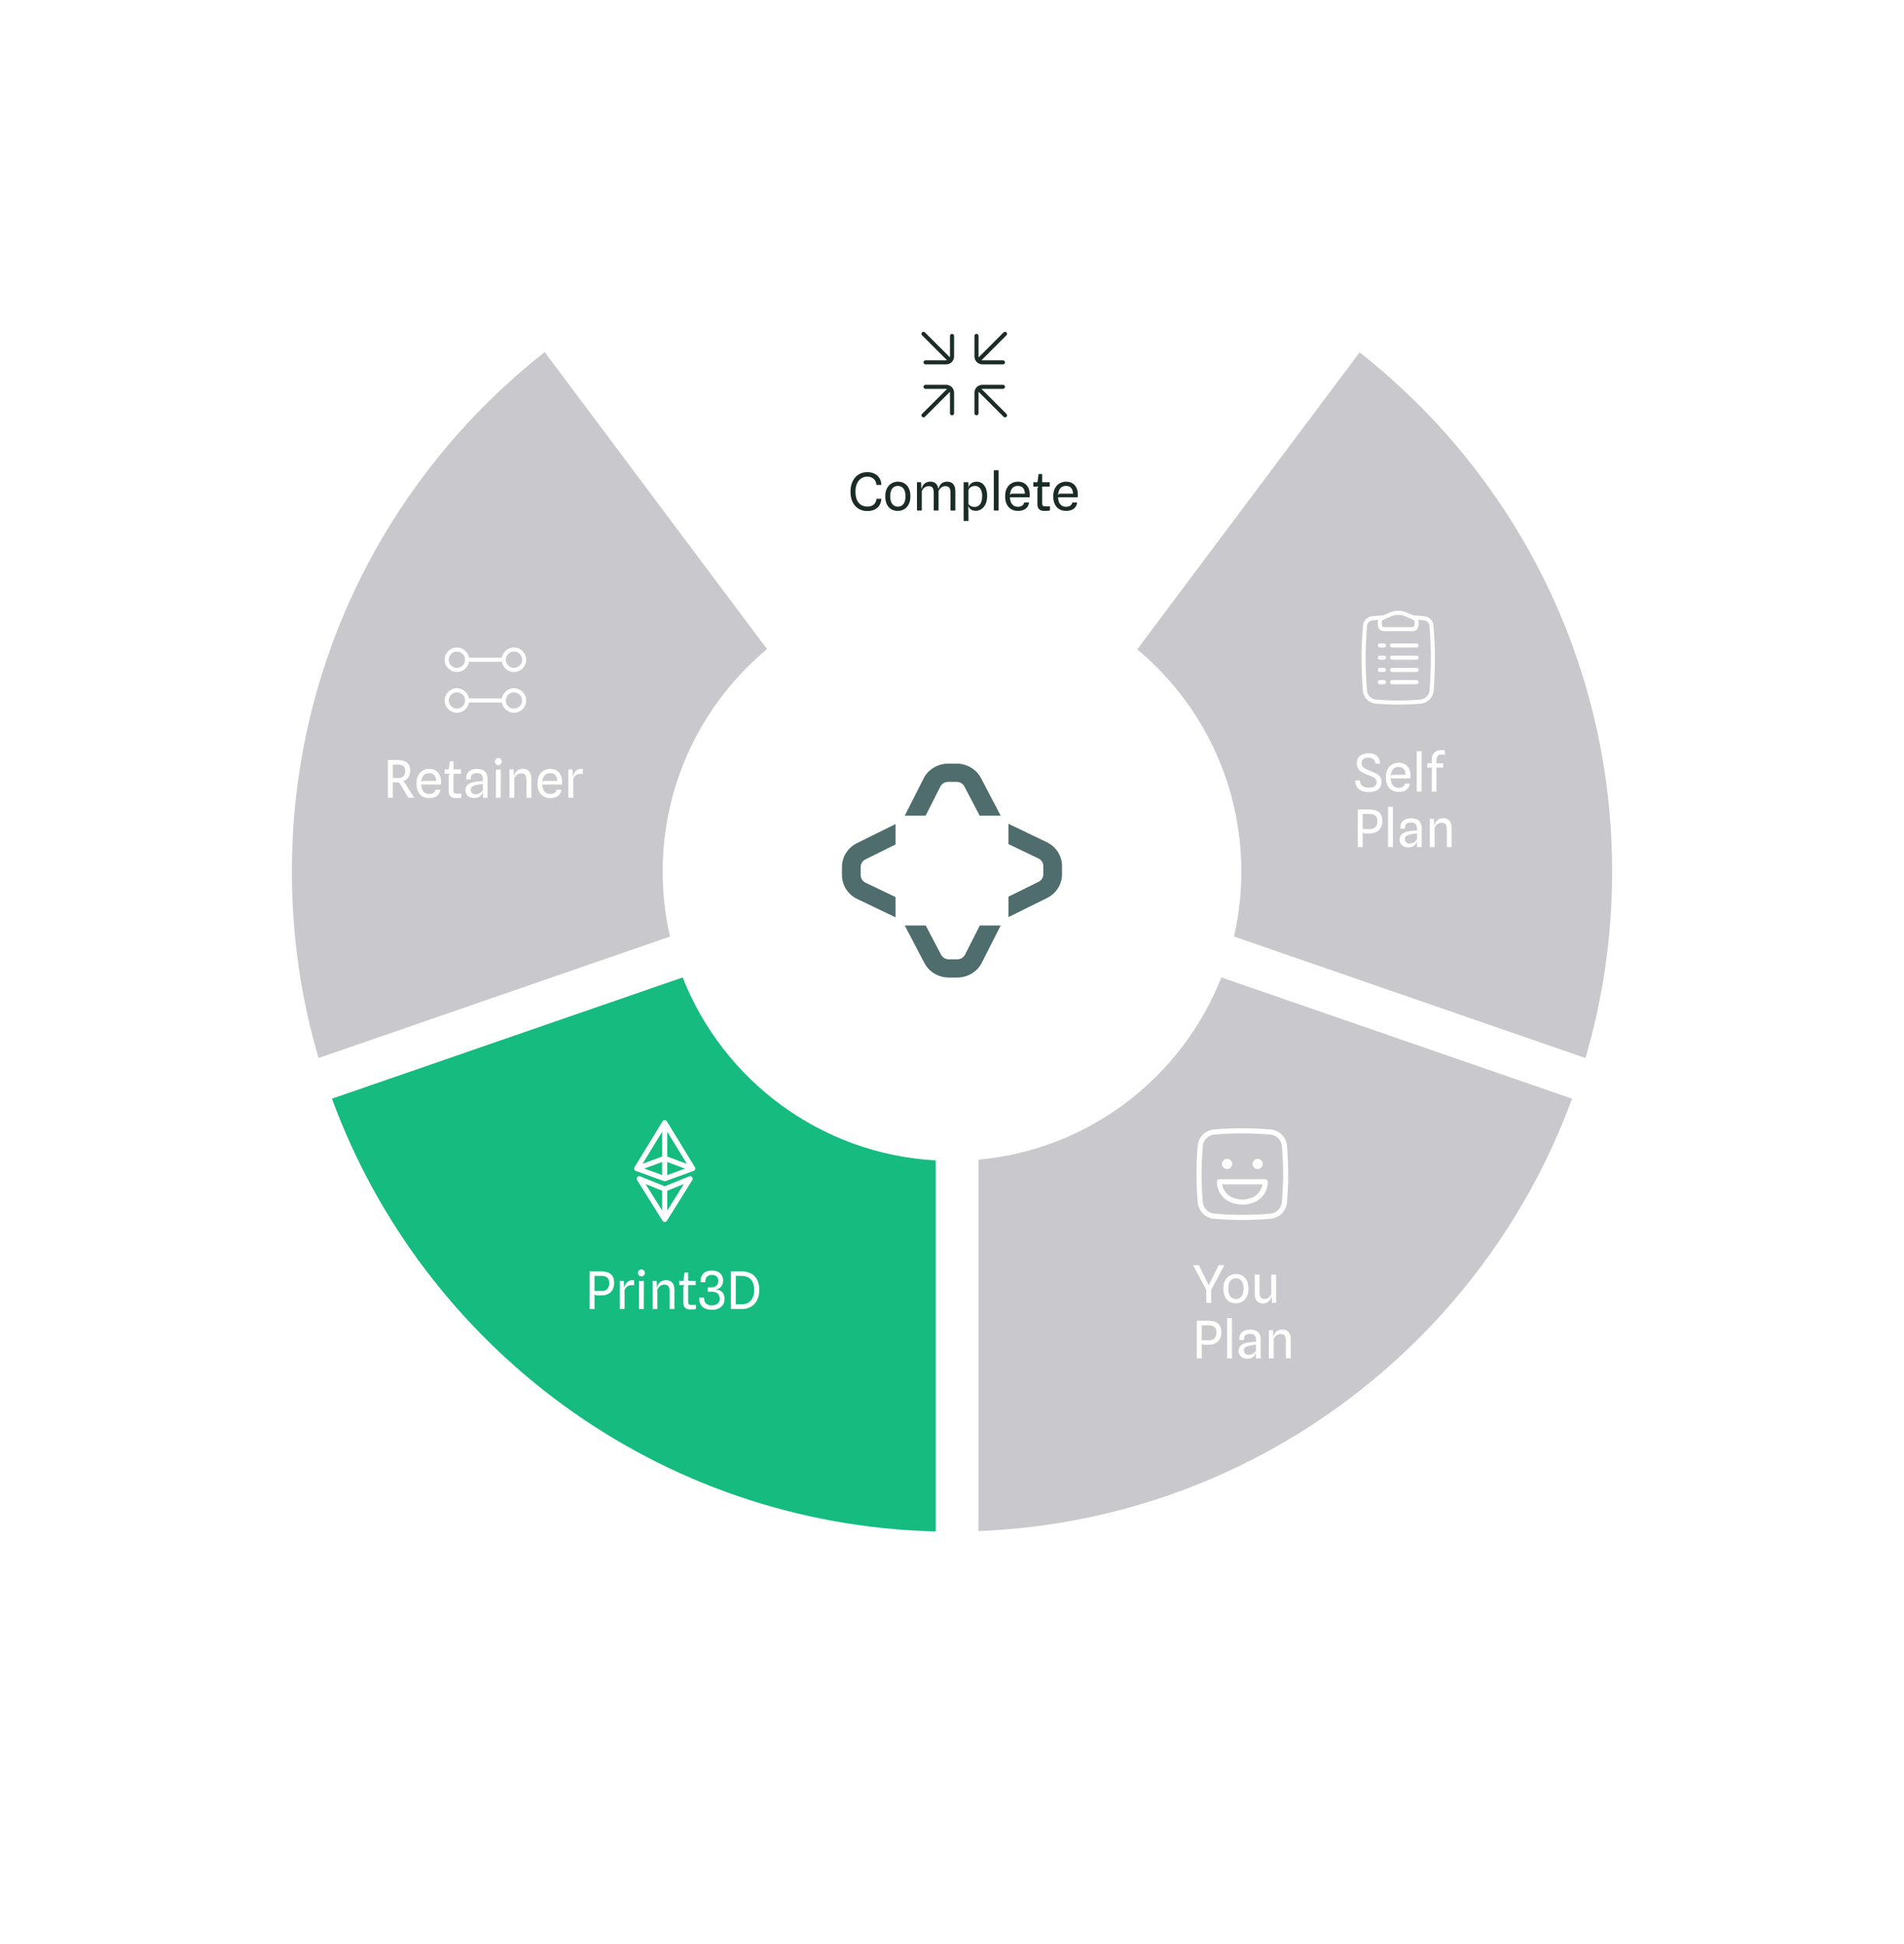 <?xml version="1.0" encoding="UTF-8"?> <svg xmlns="http://www.w3.org/2000/svg" width="617" height="630" viewBox="0 0 617 630" fill="none"><g filter="url(#filter0_d_430_727)"><circle cx="308.5" cy="282.5" r="257.5" fill="white"></circle></g><g filter="url(#filter1_d_430_727)"><path fill-rule="evenodd" clip-rule="evenodd" d="M444.519 94.845C502.529 136.966 540.25 205.328 540.25 282.5C540.25 410.492 436.492 514.25 308.5 514.25C180.508 514.25 76.75 410.492 76.75 282.5C76.75 203.035 116.745 132.911 177.704 91.161L170.966 82.17C107.281 125.976 65.525 199.361 65.525 282.5C65.525 416.691 174.309 525.474 308.5 525.474C442.691 525.474 551.474 416.691 551.474 282.5C551.474 201.654 511.989 130.031 451.252 85.862L444.519 94.845Z" fill="white"></path></g><path d="M368.523 210.473L440.583 114.211C490.416 153.377 522.423 214.201 522.423 282.5C522.423 303.484 519.402 323.761 513.771 342.922L399.886 303.544C401.437 296.779 402.257 289.736 402.257 282.5C402.257 253.553 389.139 227.671 368.523 210.473Z" fill="#C9C8CD"></path><path d="M395.785 316.797L509.428 356.092C480.36 435.433 405.639 492.76 317.083 496.254V375.869C353.015 372.607 383.092 349.073 395.785 316.797Z" fill="#C9C8CD"></path><path d="M303.218 376.11V496.359C213.224 494.178 137.005 436.421 107.574 356.1L221.218 316.805C234.299 350.061 265.837 374.034 303.218 376.11Z" fill="#15BB7F"></path><path d="M176.514 114.135L248.571 210.394C227.902 227.592 214.744 253.509 214.744 282.5C214.744 289.738 215.564 296.785 217.117 303.553L103.232 342.93C97.599 323.767 94.577 303.486 94.577 282.5C94.577 214.157 126.626 153.299 176.514 114.135Z" fill="#C9C8CD"></path><path d="M293.181 264.377H299.944L304.739 254.924C304.97 254.469 305.328 254.085 305.772 253.816C306.215 253.548 306.728 253.406 307.25 253.406H310.007C310.523 253.406 311.03 253.545 311.47 253.807C311.91 254.069 312.267 254.445 312.502 254.893L317.472 264.377H324.281L317.906 252.214C317.164 250.797 316.033 249.608 314.639 248.777C313.245 247.946 311.642 247.507 310.007 247.507H307.25C305.596 247.507 303.974 247.957 302.569 248.807C301.164 249.656 300.031 250.871 299.299 252.315L293.181 264.377Z" fill="#4E6D6C"></path><path d="M326.801 267.014V273.59L336.524 278.251C336.992 278.475 337.387 278.823 337.663 279.255C337.939 279.686 338.086 280.184 338.086 280.692V283.372C338.086 283.874 337.943 284.367 337.673 284.795C337.403 285.223 337.017 285.57 336.556 285.798L326.801 290.63V297.25L339.312 291.052C340.769 290.331 341.992 289.231 342.847 287.876C343.701 286.521 344.153 284.962 344.153 283.373V280.692C344.153 279.084 343.69 277.507 342.816 276.141C341.942 274.775 340.692 273.674 339.208 272.962L326.801 267.014Z" fill="#4E6D6C"></path><path d="M317.517 299.963H324.281L318.163 312.025C317.431 313.469 316.298 314.684 314.893 315.534C313.488 316.383 311.866 316.834 310.211 316.834H307.455C305.82 316.834 304.217 316.394 302.823 315.563C301.429 314.732 300.298 313.543 299.555 312.126L293.181 299.963H299.989L304.96 309.448C305.194 309.895 305.552 310.271 305.992 310.533C306.432 310.795 306.938 310.934 307.455 310.934H310.212C310.734 310.934 311.246 310.792 311.69 310.524C312.134 310.255 312.492 309.872 312.723 309.416L317.517 299.963Z" fill="#4E6D6C"></path><path d="M290.199 297.326V290.751L280.475 286.089C280.007 285.865 279.612 285.517 279.336 285.085C279.06 284.654 278.913 284.156 278.913 283.648V280.968C278.913 280.466 279.056 279.973 279.326 279.545C279.596 279.117 279.982 278.77 280.443 278.542L290.199 273.709V267.09L277.687 273.288C276.23 274.01 275.007 275.109 274.152 276.464C273.298 277.819 272.846 279.378 272.846 280.967L272.846 283.648C272.846 285.256 273.309 286.833 274.183 288.199C275.057 289.565 276.307 290.666 277.791 291.378L290.199 297.326Z" fill="#4E6D6C"></path><path d="M281.045 165.644C280.003 165.644 279.071 165.401 278.247 164.913C277.429 164.426 276.785 163.714 276.314 162.779C275.844 161.838 275.609 160.689 275.609 159.333C275.609 158.051 275.838 156.939 276.298 155.997C276.757 155.051 277.398 154.32 278.222 153.804C279.045 153.283 280.001 153.023 281.087 153.023C281.889 153.023 282.625 153.179 283.298 153.493C283.975 153.807 284.522 154.272 284.936 154.888C285.356 155.499 285.58 156.255 285.608 157.157H284.003C283.97 156.558 283.813 156.062 283.533 155.67C283.258 155.272 282.903 154.975 282.466 154.779C282.029 154.577 281.547 154.476 281.02 154.476C280.298 154.476 279.648 154.67 279.071 155.056C278.499 155.437 278.048 155.989 277.718 156.712C277.387 157.434 277.222 158.305 277.222 159.325C277.222 160.485 277.396 161.423 277.743 162.14C278.09 162.852 278.555 163.373 279.138 163.703C279.721 164.028 280.365 164.191 281.071 164.191C281.715 164.191 282.247 164.076 282.667 163.846C283.093 163.611 283.418 163.303 283.642 162.922C283.866 162.541 283.992 162.129 284.02 161.686H285.608C285.558 162.499 285.342 163.202 284.961 163.796C284.586 164.389 284.068 164.846 283.407 165.165C282.746 165.485 281.959 165.644 281.045 165.644ZM290.925 165.594C290.118 165.594 289.41 165.412 288.799 165.048C288.194 164.684 287.721 164.149 287.379 163.443C287.043 162.731 286.875 161.86 286.875 160.829C286.875 159.854 287.054 159.014 287.413 158.308C287.771 157.602 288.259 157.062 288.875 156.686C289.497 156.305 290.191 156.115 290.959 156.115C291.794 156.115 292.513 156.305 293.118 156.686C293.729 157.062 294.2 157.602 294.53 158.308C294.861 159.014 295.026 159.854 295.026 160.829C295.026 161.86 294.841 162.731 294.471 163.443C294.107 164.149 293.614 164.684 292.992 165.048C292.371 165.412 291.681 165.594 290.925 165.594ZM290.959 164.216C291.709 164.216 292.309 163.936 292.757 163.375C293.205 162.815 293.429 161.966 293.429 160.829C293.429 159.742 293.208 158.916 292.766 158.35C292.329 157.779 291.715 157.493 290.925 157.493C290.18 157.493 289.583 157.779 289.135 158.35C288.693 158.916 288.471 159.742 288.471 160.829C288.471 161.927 288.696 162.768 289.144 163.35C289.597 163.927 290.203 164.216 290.959 164.216ZM297.148 165.468V156.291H298.475L298.652 159.754L298.501 159.056C298.573 158.513 298.725 158.02 298.954 157.577C299.184 157.129 299.509 156.773 299.929 156.51C300.349 156.241 300.879 156.107 301.517 156.107C302.262 156.107 302.853 156.317 303.29 156.737C303.733 157.151 304.005 157.79 304.106 158.653L304.148 158.779V165.468H302.585V159.754C302.585 159.233 302.529 158.812 302.417 158.493C302.31 158.174 302.136 157.941 301.896 157.796C301.655 157.644 301.338 157.569 300.946 157.569C300.453 157.569 300.019 157.706 299.643 157.981C299.268 158.255 298.96 158.633 298.719 159.115V165.468H297.148ZM308.021 165.468V159.745C308.021 159.23 307.965 158.812 307.853 158.493C307.741 158.174 307.565 157.941 307.324 157.796C307.089 157.644 306.775 157.569 306.383 157.569C305.89 157.569 305.456 157.706 305.08 157.981C304.705 158.255 304.394 158.633 304.148 159.115L304.114 159.754L303.963 159.157C304.024 158.625 304.167 158.126 304.391 157.661C304.615 157.196 304.935 156.821 305.349 156.535C305.769 156.249 306.296 156.107 306.929 156.107C307.764 156.107 308.414 156.37 308.879 156.897C309.349 157.423 309.585 158.202 309.585 159.233V165.468H308.021ZM316.272 165.569C315.678 165.569 315.199 165.465 314.835 165.258C314.477 165.045 314.21 164.801 314.037 164.527C313.863 164.252 313.759 164.022 313.726 163.838L313.23 163.754L313.827 163.317C313.877 163.451 313.986 163.594 314.154 163.745C314.322 163.896 314.549 164.028 314.835 164.14C315.126 164.247 315.471 164.3 315.869 164.3C316.558 164.3 317.129 164.017 317.583 163.451C318.042 162.885 318.272 161.997 318.272 160.787C318.272 159.7 318.059 158.882 317.633 158.333C317.213 157.779 316.675 157.502 316.02 157.502C315.577 157.502 315.202 157.572 314.894 157.712C314.591 157.852 314.351 158.023 314.171 158.224C313.998 158.42 313.883 158.611 313.827 158.796V158.174C313.838 157.995 313.894 157.79 313.995 157.56C314.096 157.325 314.25 157.098 314.457 156.88C314.67 156.661 314.942 156.482 315.272 156.342C315.603 156.196 316.006 156.123 316.482 156.123C317.182 156.123 317.787 156.311 318.297 156.686C318.807 157.062 319.199 157.591 319.474 158.275C319.748 158.958 319.885 159.759 319.885 160.678C319.885 161.513 319.782 162.238 319.575 162.854C319.367 163.465 319.087 163.972 318.734 164.375C318.387 164.779 317.998 165.078 317.566 165.275C317.14 165.471 316.709 165.569 316.272 165.569ZM312.272 168.854V156.291H313.81L313.827 157.535V163.317L313.726 163.838L313.827 165.476L313.835 168.854H312.272ZM322.046 165.468V152.401H323.609V165.468H322.046ZM329.899 165.594C329.064 165.594 328.33 165.412 327.697 165.048C327.07 164.684 326.582 164.149 326.235 163.443C325.888 162.731 325.714 161.863 325.714 160.838C325.714 159.852 325.893 159.006 326.252 158.3C326.61 157.594 327.103 157.053 327.731 156.678C328.358 156.303 329.072 156.115 329.874 156.115C330.669 156.115 331.35 156.286 331.916 156.628C332.487 156.969 332.927 157.46 333.235 158.098C333.543 158.731 333.694 159.49 333.689 160.375C333.689 160.555 333.683 160.703 333.672 160.821C333.661 160.938 333.652 161.062 333.647 161.191H327.277C327.316 162.199 327.568 162.964 328.033 163.485C328.504 164 329.103 164.258 329.832 164.258C330.448 164.258 330.924 164.129 331.26 163.871C331.602 163.608 331.817 163.272 331.907 162.863H333.437C333.397 163.445 333.218 163.941 332.899 164.35C332.585 164.759 332.17 165.07 331.655 165.283C331.14 165.49 330.554 165.594 329.899 165.594ZM328.109 160.014H332.117C332.106 159.23 331.913 158.614 331.537 158.165C331.162 157.717 330.588 157.493 329.815 157.493C329.002 157.493 328.386 157.77 327.966 158.325C327.546 158.874 327.316 159.633 327.277 160.602C327.322 160.373 327.411 160.219 327.546 160.14C327.686 160.056 327.874 160.014 328.109 160.014ZM338.366 165.594C337.654 165.594 337.111 165.412 336.735 165.048C336.366 164.678 336.181 164.154 336.181 163.476V158.502C336.181 158.322 336.217 158.157 336.29 158.006C336.363 157.849 336.469 157.748 336.609 157.703L336.181 156.661V156.376L336.559 153.636H337.727V163.216C337.727 163.574 337.811 163.818 337.979 163.947C338.147 164.07 338.436 164.132 338.845 164.132C339.141 164.132 339.394 164.132 339.601 164.132C339.808 164.126 340.024 164.115 340.248 164.098V165.476C339.94 165.532 339.62 165.566 339.29 165.577C338.965 165.588 338.657 165.594 338.366 165.594ZM334.845 157.703V156.291H340.172V157.703H334.845ZM345.491 165.594C344.656 165.594 343.922 165.412 343.289 165.048C342.662 164.684 342.174 164.149 341.827 163.443C341.48 162.731 341.306 161.863 341.306 160.838C341.306 159.852 341.485 159.006 341.844 158.3C342.202 157.594 342.695 157.053 343.323 156.678C343.95 156.303 344.664 156.115 345.466 156.115C346.261 156.115 346.942 156.286 347.508 156.628C348.079 156.969 348.519 157.46 348.827 158.098C349.135 158.731 349.286 159.49 349.281 160.375C349.281 160.555 349.275 160.703 349.264 160.821C349.253 160.938 349.244 161.062 349.239 161.191H342.869C342.908 162.199 343.16 162.964 343.625 163.485C344.096 164 344.695 164.258 345.424 164.258C346.04 164.258 346.516 164.129 346.852 163.871C347.194 163.608 347.409 163.272 347.499 162.863H349.029C348.989 163.445 348.81 163.941 348.491 164.35C348.177 164.759 347.762 165.07 347.247 165.283C346.732 165.49 346.146 165.594 345.491 165.594ZM343.701 160.014H347.709C347.698 159.23 347.505 158.614 347.129 158.165C346.754 157.717 346.18 157.493 345.407 157.493C344.594 157.493 343.978 157.77 343.558 158.325C343.138 158.874 342.908 159.633 342.869 160.602C342.914 160.373 343.003 160.219 343.138 160.14C343.278 160.056 343.466 160.014 343.701 160.014Z" fill="#1B2C27"></path><path d="M132.323 258.564L129.323 253.581H127.079L126.516 253.455L126.76 252.421V252.153H129.146C129.673 252.153 130.093 252.049 130.407 251.842C130.726 251.634 130.956 251.354 131.096 251.001C131.236 250.648 131.306 250.256 131.306 249.825C131.306 249.354 131.219 248.973 131.045 248.682C130.872 248.391 130.625 248.178 130.306 248.043C129.992 247.903 129.617 247.833 129.18 247.833H127.23V247.421L126.508 246.346C126.771 246.346 127.043 246.346 127.323 246.346C127.608 246.346 127.902 246.346 128.205 246.346C128.513 246.346 128.824 246.346 129.138 246.346C129.905 246.346 130.572 246.469 131.138 246.716C131.704 246.962 132.143 247.332 132.457 247.825C132.771 248.312 132.928 248.926 132.928 249.665C132.928 250.209 132.835 250.738 132.65 251.253C132.471 251.763 132.174 252.206 131.76 252.581C131.345 252.956 130.793 253.211 130.104 253.346L130.129 253.228C130.325 253.223 130.488 253.239 130.617 253.279C130.746 253.318 130.863 253.391 130.97 253.497C131.076 253.603 131.191 253.755 131.314 253.951L134.239 258.564H132.323ZM125.718 258.564V246.346H127.281V258.564H125.718ZM139.133 258.69C138.299 258.69 137.565 258.508 136.932 258.144C136.304 257.78 135.817 257.245 135.47 256.539C135.122 255.828 134.949 254.959 134.949 253.934C134.949 252.948 135.128 252.102 135.486 251.396C135.845 250.69 136.338 250.15 136.965 249.774C137.593 249.399 138.307 249.211 139.108 249.211C139.904 249.211 140.584 249.382 141.15 249.724C141.722 250.066 142.161 250.556 142.47 251.195C142.778 251.828 142.929 252.587 142.923 253.472C142.923 253.651 142.918 253.8 142.906 253.917C142.895 254.035 142.887 254.158 142.881 254.287H136.512C136.551 255.295 136.803 256.06 137.268 256.581C137.738 257.096 138.338 257.354 139.066 257.354C139.682 257.354 140.159 257.225 140.495 256.968C140.836 256.704 141.052 256.368 141.142 255.959H142.671C142.632 256.542 142.453 257.038 142.133 257.447C141.82 257.856 141.405 258.166 140.89 258.379C140.374 258.587 139.789 258.69 139.133 258.69ZM137.344 253.11H141.352C141.341 252.326 141.147 251.71 140.772 251.262C140.397 250.814 139.822 250.59 139.049 250.59C138.237 250.59 137.621 250.867 137.201 251.421C136.781 251.97 136.551 252.73 136.512 253.699C136.556 253.469 136.646 253.315 136.781 253.237C136.921 253.153 137.108 253.11 137.344 253.11ZM147.6 258.69C146.889 258.69 146.345 258.508 145.97 258.144C145.6 257.774 145.415 257.25 145.415 256.573V251.598C145.415 251.419 145.452 251.253 145.525 251.102C145.597 250.945 145.704 250.844 145.844 250.8L145.415 249.758V249.472L145.794 246.732H146.962V256.312C146.962 256.671 147.046 256.914 147.214 257.043C147.382 257.166 147.67 257.228 148.079 257.228C148.376 257.228 148.628 257.228 148.836 257.228C149.043 257.222 149.258 257.211 149.483 257.194V258.573C149.174 258.629 148.855 258.662 148.525 258.673C148.2 258.685 147.892 258.69 147.6 258.69ZM144.079 250.8V249.388H149.407V250.8H144.079ZM153.671 258.665C153.088 258.665 152.584 258.556 152.158 258.337C151.738 258.113 151.413 257.811 151.183 257.43C150.959 257.049 150.847 256.617 150.847 256.136C150.847 255.637 150.945 255.217 151.141 254.875C151.337 254.528 151.62 254.245 151.99 254.026C152.36 253.802 152.808 253.634 153.335 253.522C153.682 253.444 154.049 253.382 154.435 253.337C154.828 253.293 155.203 253.256 155.561 253.228C155.92 253.2 156.225 253.181 156.477 253.169V252.657C156.477 251.923 156.323 251.396 156.015 251.077C155.707 250.752 155.228 250.59 154.578 250.59C154.175 250.59 153.819 250.643 153.511 250.749C153.209 250.856 152.973 251.054 152.805 251.346C152.637 251.632 152.556 252.052 152.561 252.606H151.099C151.032 251.85 151.138 251.223 151.419 250.724C151.699 250.22 152.119 249.844 152.679 249.598C153.239 249.346 153.903 249.22 154.671 249.22C155.108 249.22 155.525 249.273 155.923 249.379C156.321 249.48 156.673 249.654 156.982 249.9C157.29 250.141 157.533 250.472 157.713 250.892C157.892 251.312 157.982 251.839 157.982 252.472V258.564H156.461L156.477 256.573C156.337 257.206 156.021 257.713 155.528 258.094C155.04 258.475 154.421 258.665 153.671 258.665ZM154.032 257.43C154.441 257.43 154.816 257.354 155.158 257.203C155.505 257.052 155.797 256.858 156.032 256.623C156.267 256.388 156.416 256.147 156.477 255.9V254.119C156.152 254.141 155.791 254.181 155.393 254.237C154.996 254.287 154.645 254.349 154.343 254.421C153.738 254.561 153.287 254.749 152.99 254.984C152.699 255.22 152.553 255.559 152.553 256.001C152.553 256.265 152.609 256.505 152.721 256.724C152.839 256.937 153.007 257.108 153.225 257.236C153.444 257.36 153.713 257.424 154.032 257.43ZM160.687 258.564V249.447H162.267L162.241 258.564H160.687ZM161.485 247.976C161.177 247.976 160.914 247.87 160.695 247.657C160.482 247.444 160.376 247.169 160.376 246.833C160.376 246.503 160.482 246.231 160.695 246.018C160.914 245.805 161.177 245.699 161.485 245.699C161.788 245.699 162.045 245.805 162.258 246.018C162.477 246.231 162.586 246.503 162.586 246.833C162.586 247.169 162.477 247.444 162.258 247.657C162.04 247.87 161.782 247.976 161.485 247.976ZM165.09 258.564V249.388H166.418L166.586 252.85L166.435 252.153C166.508 251.609 166.659 251.116 166.889 250.674C167.124 250.225 167.452 249.87 167.872 249.606C168.298 249.337 168.833 249.203 169.477 249.203C170.328 249.203 170.989 249.466 171.46 249.993C171.936 250.514 172.174 251.293 172.174 252.329V258.564H170.611V252.842C170.611 252.321 170.552 251.9 170.435 251.581C170.323 251.262 170.141 251.029 169.889 250.884C169.642 250.738 169.312 250.665 168.897 250.665C168.398 250.665 167.959 250.802 167.578 251.077C167.202 251.351 166.894 251.73 166.653 252.211V258.564H165.09ZM178.36 258.69C177.525 258.69 176.791 258.508 176.158 258.144C175.531 257.78 175.043 257.245 174.696 256.539C174.348 255.828 174.175 254.959 174.175 253.934C174.175 252.948 174.354 252.102 174.713 251.396C175.071 250.69 175.564 250.15 176.192 249.774C176.819 249.399 177.533 249.211 178.334 249.211C179.13 249.211 179.811 249.382 180.376 249.724C180.948 250.066 181.388 250.556 181.696 251.195C182.004 251.828 182.155 252.587 182.149 253.472C182.149 253.651 182.144 253.8 182.133 253.917C182.121 254.035 182.113 254.158 182.107 254.287H175.738C175.777 255.295 176.029 256.06 176.494 256.581C176.965 257.096 177.564 257.354 178.292 257.354C178.909 257.354 179.385 257.225 179.721 256.968C180.063 256.704 180.278 256.368 180.368 255.959H181.897C181.858 256.542 181.679 257.038 181.36 257.447C181.046 257.856 180.631 258.166 180.116 258.379C179.6 258.587 179.015 258.69 178.36 258.69ZM176.57 253.11H180.578C180.567 252.326 180.374 251.71 179.998 251.262C179.623 250.814 179.049 250.59 178.276 250.59C177.463 250.59 176.847 250.867 176.427 251.421C176.007 251.97 175.777 252.73 175.738 253.699C175.783 253.469 175.872 253.315 176.007 253.237C176.147 253.153 176.334 253.11 176.57 253.11ZM184.195 258.564V249.388H185.522L185.69 252.917L185.506 252.438C185.545 252.091 185.62 251.73 185.732 251.354C185.85 250.979 186.015 250.629 186.228 250.304C186.447 249.973 186.724 249.707 187.06 249.505C187.402 249.304 187.819 249.203 188.312 249.203C188.407 249.203 188.497 249.209 188.581 249.22C188.671 249.231 188.758 249.245 188.842 249.262V250.917C188.702 250.872 188.553 250.844 188.396 250.833C188.245 250.816 188.102 250.808 187.968 250.808C187.693 250.808 187.416 250.861 187.136 250.968C186.856 251.074 186.595 251.245 186.354 251.48C186.113 251.71 185.914 252.01 185.758 252.379V258.564H184.195Z" fill="white"></path><path d="M443.478 256.732C442.621 256.732 441.87 256.592 441.226 256.312C440.587 256.032 440.089 255.612 439.73 255.052C439.371 254.491 439.184 253.791 439.167 252.951H440.705C440.722 253.489 440.85 253.931 441.091 254.279C441.332 254.626 441.663 254.886 442.083 255.06C442.509 255.228 443.002 255.312 443.562 255.312C444.172 255.312 444.663 255.234 445.032 255.077C445.408 254.92 445.682 254.707 445.856 254.438C446.03 254.164 446.116 253.858 446.116 253.522C446.116 253.108 445.999 252.766 445.764 252.497C445.534 252.223 445.195 251.982 444.747 251.774C444.304 251.561 443.766 251.346 443.133 251.127C442.461 250.892 441.864 250.612 441.343 250.287C440.828 249.956 440.422 249.559 440.125 249.094C439.828 248.623 439.68 248.069 439.68 247.43C439.68 246.365 440.024 245.553 440.713 244.993C441.408 244.433 442.346 244.153 443.528 244.153C444.318 244.153 444.971 244.279 445.486 244.531C446.007 244.783 446.411 245.158 446.696 245.657C446.982 246.15 447.17 246.763 447.259 247.497H445.713C445.663 247.111 445.556 246.774 445.394 246.489C445.231 246.197 444.993 245.973 444.679 245.816C444.371 245.654 443.96 245.573 443.444 245.573C442.744 245.573 442.198 245.721 441.806 246.018C441.419 246.315 441.226 246.76 441.226 247.354C441.226 247.707 441.296 248.015 441.436 248.279C441.581 248.542 441.839 248.791 442.209 249.026C442.579 249.262 443.111 249.514 443.806 249.783C444.31 249.979 444.794 250.175 445.259 250.371C445.724 250.567 446.139 250.794 446.503 251.052C446.867 251.304 447.156 251.62 447.369 252.001C447.581 252.377 447.688 252.847 447.688 253.413C447.699 254.477 447.346 255.298 446.629 255.875C445.912 256.447 444.862 256.732 443.478 256.732ZM453.283 256.69C452.449 256.69 451.715 256.508 451.082 256.144C450.454 255.78 449.967 255.245 449.62 254.539C449.272 253.828 449.099 252.959 449.099 251.934C449.099 250.948 449.278 250.102 449.636 249.396C449.995 248.69 450.488 248.15 451.115 247.774C451.743 247.399 452.457 247.211 453.258 247.211C454.054 247.211 454.734 247.382 455.3 247.724C455.872 248.066 456.311 248.556 456.619 249.195C456.928 249.828 457.079 250.587 457.073 251.472C457.073 251.651 457.068 251.8 457.056 251.917C457.045 252.035 457.037 252.158 457.031 252.287H450.662C450.701 253.295 450.953 254.06 451.418 254.581C451.888 255.096 452.488 255.354 453.216 255.354C453.832 255.354 454.309 255.225 454.645 254.968C454.986 254.704 455.202 254.368 455.292 253.959H456.821C456.782 254.542 456.603 255.038 456.283 255.447C455.97 255.856 455.555 256.166 455.04 256.379C454.524 256.587 453.939 256.69 453.283 256.69ZM451.493 251.11H455.502C455.491 250.326 455.297 249.71 454.922 249.262C454.547 248.814 453.972 248.59 453.199 248.59C452.387 248.59 451.771 248.867 451.351 249.421C450.93 249.97 450.701 250.73 450.662 251.699C450.706 251.469 450.796 251.315 450.93 251.237C451.071 251.153 451.258 251.11 451.493 251.11ZM459.102 256.564V243.497H460.665V256.564H459.102ZM463.957 256.564V249.606C463.957 249.427 463.994 249.259 464.066 249.102C464.139 248.945 464.246 248.844 464.386 248.8L463.957 247.766V246.304C463.957 245.587 464.094 244.993 464.369 244.522C464.649 244.046 465.022 243.693 465.486 243.464C465.957 243.228 466.481 243.111 467.058 243.111C467.338 243.111 467.571 243.119 467.755 243.136C467.94 243.153 468.1 243.169 468.234 243.186V244.699C468.111 244.648 467.96 244.612 467.781 244.59C467.607 244.567 467.388 244.556 467.125 244.556C466.783 244.556 466.489 244.615 466.243 244.732C466.002 244.844 465.817 245.046 465.688 245.337C465.559 245.623 465.495 246.029 465.495 246.556V256.564H463.957ZM462.503 248.8V247.388H467.688V248.8H462.503ZM442.268 270.136C442.094 270.136 441.934 270.085 441.789 269.984C441.643 269.878 441.57 269.738 441.57 269.564L440.982 269.102L441.57 268.699H443.974C444.489 268.699 444.92 268.601 445.268 268.405C445.621 268.203 445.887 267.914 446.066 267.539C446.251 267.158 446.343 266.699 446.343 266.161C446.343 265.332 446.122 264.735 445.679 264.371C445.237 264.001 444.623 263.816 443.839 263.816H441.52L440.797 262.346C441.06 262.346 441.383 262.346 441.764 262.346C442.15 262.346 442.523 262.346 442.881 262.346C443.24 262.346 443.509 262.346 443.688 262.346C445.088 262.346 446.147 262.651 446.864 263.262C447.587 263.867 447.948 264.805 447.948 266.077C447.948 266.626 447.867 267.144 447.705 267.632C447.548 268.119 447.299 268.55 446.957 268.926C446.621 269.301 446.184 269.598 445.646 269.816C445.108 270.029 444.464 270.136 443.713 270.136H442.268ZM439.999 274.564V262.346H441.57V274.564H439.999ZM449.813 274.564V261.497H451.376V274.564H449.813ZM456.381 274.665C455.798 274.665 455.294 274.556 454.868 274.337C454.448 274.113 454.123 273.811 453.894 273.43C453.67 273.049 453.558 272.617 453.558 272.136C453.558 271.637 453.656 271.217 453.852 270.875C454.048 270.528 454.331 270.245 454.7 270.026C455.07 269.802 455.518 269.634 456.045 269.522C456.392 269.444 456.759 269.382 457.146 269.337C457.538 269.293 457.913 269.256 458.272 269.228C458.63 269.2 458.936 269.181 459.188 269.169V268.657C459.188 267.923 459.034 267.396 458.726 267.077C458.417 266.752 457.938 266.59 457.289 266.59C456.885 266.59 456.529 266.643 456.221 266.749C455.919 266.856 455.684 267.054 455.515 267.346C455.347 267.632 455.266 268.052 455.272 268.606H453.81C453.742 267.85 453.849 267.223 454.129 266.724C454.409 266.22 454.829 265.844 455.389 265.598C455.95 265.346 456.614 265.22 457.381 265.22C457.818 265.22 458.235 265.273 458.633 265.379C459.031 265.48 459.384 265.654 459.692 265.9C460 266.141 460.244 266.472 460.423 266.892C460.602 267.312 460.692 267.839 460.692 268.472V274.564H459.171L459.188 272.573C459.048 273.206 458.731 273.713 458.238 274.094C457.751 274.475 457.132 274.665 456.381 274.665ZM456.742 273.43C457.151 273.43 457.527 273.354 457.868 273.203C458.216 273.052 458.507 272.858 458.742 272.623C458.978 272.388 459.126 272.147 459.188 271.9V270.119C458.863 270.141 458.501 270.181 458.104 270.237C457.706 270.287 457.356 270.349 457.053 270.421C456.448 270.561 455.997 270.749 455.7 270.984C455.409 271.22 455.263 271.559 455.263 272.001C455.263 272.265 455.319 272.505 455.431 272.724C455.549 272.937 455.717 273.108 455.936 273.236C456.154 273.36 456.423 273.424 456.742 273.43ZM463.336 274.564V265.388H464.664L464.832 268.85L464.681 268.153C464.754 267.609 464.905 267.116 465.135 266.674C465.37 266.225 465.698 265.87 466.118 265.606C466.544 265.337 467.079 265.203 467.723 265.203C468.574 265.203 469.236 265.466 469.706 265.993C470.182 266.514 470.42 267.293 470.42 268.329V274.564H468.857V268.842C468.857 268.321 468.799 267.9 468.681 267.581C468.569 267.262 468.387 267.029 468.135 266.884C467.888 266.738 467.558 266.665 467.143 266.665C466.645 266.665 466.205 266.802 465.824 267.077C465.448 267.351 465.14 267.73 464.899 268.211V274.564H463.336Z" fill="white"></path><path d="M390.94 418.162L386.646 410.07H388.494L390.125 413.406L391.62 416.414H391.755L393.259 413.414L394.906 410.07H396.746L392.452 418.162H390.94ZM390.898 422.288V417.356H392.486V422.288H390.898ZM400.473 422.414C399.667 422.414 398.958 422.232 398.347 421.868C397.742 421.504 397.269 420.969 396.927 420.263C396.591 419.552 396.423 418.681 396.423 417.65C396.423 416.675 396.602 415.835 396.961 415.129C397.319 414.423 397.807 413.882 398.423 413.507C399.045 413.126 399.739 412.935 400.507 412.935C401.342 412.935 402.061 413.126 402.667 413.507C403.277 413.882 403.748 414.423 404.078 415.129C404.409 415.835 404.574 416.675 404.574 417.65C404.574 418.681 404.389 419.552 404.019 420.263C403.655 420.969 403.162 421.504 402.54 421.868C401.919 422.232 401.23 422.414 400.473 422.414ZM400.507 421.036C401.258 421.036 401.857 420.756 402.305 420.196C402.753 419.636 402.977 418.787 402.977 417.65C402.977 416.563 402.756 415.737 402.314 415.171C401.877 414.599 401.263 414.314 400.473 414.314C399.728 414.314 399.132 414.599 398.683 415.171C398.241 415.737 398.02 416.563 398.02 417.65C398.02 418.748 398.244 419.588 398.692 420.171C399.146 420.748 399.751 421.036 400.507 421.036ZM409.226 422.473C408.436 422.473 407.8 422.204 407.318 421.666C406.836 421.129 406.595 420.378 406.595 419.414V413.112H408.158V418.994C408.158 419.454 408.212 419.832 408.318 420.129C408.424 420.426 408.592 420.647 408.822 420.793C409.057 420.933 409.36 421.005 409.73 421.011C410.234 421.011 410.671 420.877 411.041 420.608C411.416 420.333 411.727 419.955 411.973 419.473V413.112H413.528V422.288H412.2L412.024 419.103L412.192 419.524C412.119 420.061 411.965 420.554 411.73 421.003C411.5 421.445 411.178 421.801 410.763 422.07C410.354 422.339 409.842 422.473 409.226 422.473ZM390.108 435.86C389.934 435.86 389.774 435.809 389.629 435.709C389.483 435.602 389.41 435.462 389.41 435.288L388.822 434.826L389.41 434.423H391.814C392.329 434.423 392.76 434.325 393.108 434.129C393.461 433.927 393.727 433.639 393.906 433.263C394.091 432.882 394.183 432.423 394.183 431.885C394.183 431.056 393.962 430.459 393.519 430.095C393.077 429.725 392.463 429.541 391.679 429.541H389.36L388.637 428.07C388.9 428.07 389.223 428.07 389.604 428.07C389.99 428.07 390.363 428.07 390.721 428.07C391.08 428.07 391.349 428.07 391.528 428.07C392.928 428.07 393.987 428.375 394.704 428.986C395.427 429.591 395.788 430.529 395.788 431.801C395.788 432.35 395.707 432.868 395.545 433.356C395.388 433.843 395.138 434.274 394.797 434.65C394.461 435.025 394.024 435.322 393.486 435.54C392.948 435.753 392.304 435.86 391.553 435.86H390.108ZM387.839 440.288V428.07H389.41V440.288H387.839ZM397.653 440.288V427.221H399.216V440.288H397.653ZM404.221 440.389C403.638 440.389 403.134 440.28 402.708 440.061C402.288 439.837 401.963 439.535 401.734 439.154C401.51 438.773 401.397 438.342 401.397 437.86C401.397 437.361 401.496 436.941 401.692 436.599C401.888 436.252 402.171 435.969 402.54 435.751C402.91 435.526 403.358 435.358 403.885 435.246C404.232 435.168 404.599 435.106 404.986 435.061C405.378 435.017 405.753 434.98 406.112 434.952C406.47 434.924 406.776 434.905 407.028 434.893V434.381C407.028 433.647 406.874 433.12 406.566 432.801C406.257 432.476 405.778 432.314 405.129 432.314C404.725 432.314 404.369 432.367 404.061 432.473C403.759 432.58 403.524 432.779 403.355 433.07C403.187 433.356 403.106 433.776 403.112 434.33H401.65C401.582 433.574 401.689 432.947 401.969 432.448C402.249 431.944 402.669 431.569 403.229 431.322C403.79 431.07 404.453 430.944 405.221 430.944C405.658 430.944 406.075 430.997 406.473 431.104C406.871 431.204 407.224 431.378 407.532 431.625C407.84 431.865 408.084 432.196 408.263 432.616C408.442 433.036 408.532 433.563 408.532 434.196V440.288H407.011L407.028 438.297C406.888 438.93 406.571 439.437 406.078 439.818C405.591 440.199 404.972 440.389 404.221 440.389ZM404.582 439.154C404.991 439.154 405.367 439.078 405.708 438.927C406.056 438.776 406.347 438.582 406.582 438.347C406.818 438.112 406.966 437.871 407.028 437.624V435.843C406.703 435.865 406.341 435.905 405.944 435.961C405.546 436.011 405.196 436.073 404.893 436.146C404.288 436.286 403.837 436.473 403.54 436.709C403.249 436.944 403.103 437.283 403.103 437.725C403.103 437.989 403.159 438.23 403.271 438.448C403.389 438.661 403.557 438.832 403.776 438.961C403.994 439.084 404.263 439.148 404.582 439.154ZM411.176 440.288V431.112H412.504L412.672 434.574L412.521 433.877C412.594 433.333 412.745 432.84 412.975 432.398C413.21 431.949 413.538 431.594 413.958 431.33C414.384 431.062 414.919 430.927 415.563 430.927C416.414 430.927 417.075 431.19 417.546 431.717C418.022 432.238 418.26 433.017 418.26 434.053V440.288H416.697V434.566C416.697 434.045 416.639 433.625 416.521 433.305C416.409 432.986 416.227 432.753 415.975 432.608C415.728 432.462 415.398 432.389 414.983 432.389C414.484 432.389 414.045 432.527 413.664 432.801C413.288 433.076 412.98 433.454 412.739 433.935V440.288H411.176Z" fill="white"></path><path d="M193.351 419.86C193.177 419.86 193.017 419.809 192.872 419.709C192.726 419.602 192.653 419.462 192.653 419.288L192.065 418.826L192.653 418.423H195.057C195.572 418.423 196.003 418.325 196.351 418.129C196.704 417.927 196.97 417.639 197.149 417.263C197.334 416.882 197.426 416.423 197.426 415.885C197.426 415.056 197.205 414.459 196.762 414.095C196.32 413.725 195.706 413.541 194.922 413.541H192.603L191.88 412.07C192.143 412.07 192.466 412.07 192.847 412.07C193.233 412.07 193.606 412.07 193.964 412.07C194.323 412.07 194.592 412.07 194.771 412.07C196.171 412.07 197.23 412.375 197.947 412.986C198.67 413.591 199.031 414.529 199.031 415.801C199.031 416.35 198.95 416.868 198.788 417.356C198.631 417.843 198.382 418.274 198.04 418.65C197.704 419.025 197.267 419.322 196.729 419.54C196.191 419.753 195.547 419.86 194.796 419.86H193.351ZM191.082 424.288V412.07H192.653V424.288H191.082ZM200.83 424.288V415.112H202.158L202.326 418.641L202.141 418.162C202.18 417.815 202.256 417.454 202.368 417.078C202.485 416.703 202.651 416.353 202.863 416.028C203.082 415.697 203.359 415.431 203.695 415.23C204.037 415.028 204.454 414.927 204.947 414.927C205.043 414.927 205.132 414.933 205.216 414.944C205.306 414.955 205.393 414.969 205.477 414.986V416.641C205.337 416.597 205.188 416.569 205.031 416.557C204.88 416.541 204.737 416.532 204.603 416.532C204.328 416.532 204.051 416.585 203.771 416.692C203.491 416.798 203.23 416.969 202.989 417.204C202.749 417.434 202.55 417.734 202.393 418.104V424.288H200.83ZM207.062 424.288V415.171H208.642L208.616 424.288H207.062ZM207.86 413.7C207.552 413.7 207.289 413.594 207.07 413.381C206.857 413.168 206.751 412.894 206.751 412.557C206.751 412.227 206.857 411.955 207.07 411.742C207.289 411.529 207.552 411.423 207.86 411.423C208.163 411.423 208.42 411.529 208.633 411.742C208.852 411.955 208.961 412.227 208.961 412.557C208.961 412.894 208.852 413.168 208.633 413.381C208.415 413.594 208.157 413.7 207.86 413.7ZM211.465 424.288V415.112H212.793L212.961 418.574L212.81 417.877C212.883 417.333 213.034 416.84 213.263 416.398C213.499 415.949 213.826 415.594 214.247 415.33C214.672 415.062 215.207 414.927 215.852 414.927C216.703 414.927 217.364 415.19 217.835 415.717C218.311 416.238 218.549 417.017 218.549 418.053V424.288H216.986V418.566C216.986 418.045 216.927 417.625 216.81 417.305C216.698 416.986 216.516 416.753 216.263 416.608C216.017 416.462 215.686 416.389 215.272 416.389C214.773 416.389 214.333 416.527 213.953 416.801C213.577 417.076 213.269 417.454 213.028 417.935V424.288H211.465ZM223.633 424.414C222.921 424.414 222.378 424.232 222.002 423.868C221.633 423.498 221.448 422.975 221.448 422.297V417.322C221.448 417.143 221.484 416.977 221.557 416.826C221.63 416.669 221.736 416.569 221.876 416.524L221.448 415.482V415.196L221.826 412.457H222.994V422.036C222.994 422.395 223.078 422.638 223.246 422.767C223.414 422.891 223.703 422.952 224.112 422.952C224.409 422.952 224.661 422.952 224.868 422.952C225.075 422.947 225.291 422.935 225.515 422.919V424.297C225.207 424.353 224.888 424.386 224.557 424.398C224.232 424.409 223.924 424.414 223.633 424.414ZM220.112 416.524V415.112H225.439V416.524H220.112ZM230.686 424.54C230.109 424.54 229.563 424.462 229.048 424.305C228.538 424.154 228.09 423.919 227.703 423.599C227.322 423.274 227.028 422.863 226.821 422.364C226.614 421.865 226.527 421.272 226.56 420.582H228.14C228.123 421.384 228.325 422.005 228.745 422.448C229.171 422.891 229.818 423.109 230.686 423.103C231.179 423.098 231.616 423.014 231.997 422.851C232.378 422.689 232.678 422.454 232.896 422.145C233.12 421.832 233.233 421.451 233.233 421.003C233.233 420.168 232.992 419.568 232.51 419.204C232.028 418.84 231.401 418.658 230.628 418.658H229.359V417.263H230.644C231.092 417.263 231.476 417.168 231.796 416.977C232.115 416.781 232.359 416.524 232.527 416.204C232.7 415.879 232.787 415.529 232.787 415.154C232.787 414.538 232.597 414.062 232.216 413.725C231.84 413.389 231.331 413.221 230.686 413.221C230.036 413.221 229.51 413.412 229.107 413.793C228.709 414.168 228.532 414.762 228.577 415.574H226.997C226.986 414.717 227.126 414.011 227.417 413.457C227.709 412.902 228.132 412.49 228.686 412.221C229.247 411.952 229.916 411.818 230.695 411.818C231.877 411.818 232.779 412.12 233.401 412.725C234.022 413.33 234.333 414.12 234.333 415.095C234.333 415.504 234.252 415.91 234.09 416.314C233.933 416.711 233.681 417.059 233.333 417.356C232.986 417.647 232.524 417.837 231.947 417.927C232.882 418.005 233.591 418.308 234.073 418.835C234.555 419.356 234.796 420.075 234.796 420.994C234.796 421.756 234.616 422.403 234.258 422.935C233.899 423.462 233.409 423.863 232.787 424.137C232.171 424.406 231.471 424.54 230.686 424.54ZM238.235 424.288V422.759H240.31C241.123 422.759 241.834 422.585 242.445 422.238C243.061 421.885 243.54 421.364 243.882 420.675C244.229 419.986 244.403 419.134 244.403 418.12C244.403 417.05 244.229 416.179 243.882 415.507C243.54 414.835 243.061 414.339 242.445 414.02C241.829 413.7 241.114 413.541 240.302 413.541H238.168V412.07H240.352C241.462 412.07 242.442 412.283 243.294 412.709C244.151 413.129 244.823 413.784 245.31 414.675C245.798 415.566 246.041 416.709 246.041 418.104C246.041 419.459 245.789 420.596 245.285 421.515C244.787 422.434 244.109 423.126 243.252 423.591C242.394 424.056 241.431 424.288 240.361 424.288H238.235ZM236.857 424.288V412.07H238.445V424.288H236.857Z" fill="white"></path><path d="M448.205 199.46L450.402 198.529C450.817 198.354 451.058 198.261 451.297 198.187C451.561 198.105 451.805 198.055 452.08 198.026C452.328 198 452.587 197.99 453.037 197.988L453.158 197.987C453.602 197.985 453.87 197.993 454.125 198.019C454.407 198.047 454.658 198.098 454.929 198.182C455.173 198.257 455.423 198.355 455.831 198.529L458.004 199.461L458.07 199.461C459.269 199.531 460.426 199.624 461.578 199.742C463.152 199.902 464.391 201.157 464.532 202.733C464.831 206.096 464.981 209.582 464.981 213.191C464.981 216.57 464.85 220.102 464.587 223.786C464.426 226.057 462.633 227.873 460.364 228.063C457.962 228.264 455.544 228.365 453.108 228.365C450.679 228.365 448.262 228.265 445.859 228.064C443.581 227.874 441.785 226.048 441.632 223.767C441.352 219.574 441.212 216.05 441.212 213.191C441.212 210.151 441.37 206.674 441.687 202.758C441.816 201.17 443.06 199.9 444.645 199.739C445.797 199.623 446.953 199.53 448.15 199.46L448.205 199.46ZM459.598 200.889C459.673 201.132 459.699 201.38 459.699 201.812V202.395C459.699 202.87 459.622 203.229 459.445 203.56C459.268 203.89 459.005 204.153 458.675 204.33C458.344 204.507 457.985 204.584 457.51 204.584H448.683C448.207 204.584 447.849 204.507 447.518 204.33C447.188 204.153 446.925 203.89 446.748 203.56C446.571 203.229 446.494 202.87 446.494 202.395V201.816C446.494 201.383 446.52 201.134 446.596 200.89C445.989 200.937 445.383 200.992 444.778 201.053C443.827 201.149 443.08 201.911 443.003 202.864C442.689 206.747 442.532 210.189 442.532 213.191C442.532 216.017 442.671 219.514 442.95 223.679C443.059 225.308 444.342 226.613 445.969 226.748C448.336 226.946 450.715 227.045 453.108 227.045C455.507 227.045 457.889 226.945 460.253 226.747C461.874 226.611 463.155 225.315 463.27 223.692C463.53 220.038 463.661 216.538 463.661 213.191C463.661 209.62 463.512 206.173 463.216 202.85C463.132 201.904 462.389 201.152 461.444 201.055C460.83 200.993 460.214 200.937 459.598 200.889ZM458.323 201.242C458.293 201.16 458.251 201.096 458.188 201.036C458.102 200.955 458.008 200.899 457.685 200.761L455.311 199.743C454.942 199.585 454.729 199.502 454.539 199.443C454.352 199.386 454.187 199.352 453.993 199.333C453.794 199.313 453.566 199.306 453.165 199.308L453.043 199.308C452.634 199.31 452.413 199.318 452.219 199.339C452.029 199.359 451.869 199.392 451.687 199.448C451.501 199.506 451.294 199.586 450.917 199.745L448.511 200.765C448.187 200.902 448.093 200.958 448.006 201.039C447.943 201.099 447.9 201.163 447.87 201.245C447.829 201.356 447.814 201.464 447.814 201.816V202.395C447.814 202.666 447.846 202.812 447.913 202.937C447.966 203.037 448.041 203.112 448.141 203.165C448.266 203.232 448.412 203.264 448.683 203.264H457.51C457.781 203.264 457.927 203.232 458.052 203.165C458.152 203.112 458.227 203.037 458.28 202.937C458.347 202.812 458.379 202.666 458.379 202.395V201.812C458.379 201.461 458.364 201.353 458.323 201.242ZM451.116 212.507H459.039C459.919 212.507 459.919 213.828 459.039 213.828H451.116C450.235 213.828 450.235 212.507 451.116 212.507ZM451.116 216.469H459.039C459.919 216.469 459.919 217.789 459.039 217.789H451.116C450.235 217.789 450.235 216.469 451.116 216.469ZM451.116 208.546H459.039C459.919 208.546 459.919 209.866 459.039 209.866H451.116C450.235 209.866 450.235 208.546 451.116 208.546ZM451.116 220.43H459.038C459.918 220.43 459.918 221.751 459.038 221.751H451.116C450.235 221.751 450.235 220.43 451.116 220.43ZM447.154 212.507H448.475C449.355 212.507 449.355 213.828 448.475 213.828H447.154C446.274 213.828 446.274 212.507 447.154 212.507ZM447.154 216.469H448.475C449.355 216.469 449.355 217.789 448.475 217.789H447.154C446.274 217.789 446.274 216.469 447.154 216.469ZM447.154 208.546H448.475C449.355 208.546 449.355 209.866 448.475 209.866H447.154C446.274 209.866 446.274 208.546 447.154 208.546ZM447.154 220.43H448.474C449.354 220.43 449.354 221.751 448.474 221.751H447.154C446.274 221.751 446.274 220.43 447.154 220.43Z" fill="white"></path><path d="M306.88 126.069C306.771 126.044 306.654 126.031 306.531 126.031H299.928C299.564 126.031 299.268 125.736 299.268 125.371C299.268 125.006 299.564 124.711 299.928 124.711H306.531C308.053 124.711 309.172 125.83 309.172 127.352V133.954C309.172 134.319 308.876 134.615 308.512 134.615C308.147 134.615 307.851 134.319 307.851 133.954V127.352C307.851 127.229 307.839 127.112 307.814 127.002L299.735 135.082C299.112 135.704 298.179 134.77 298.801 134.148L306.88 126.069ZM317.132 127.002C317.108 127.112 317.095 127.229 317.095 127.352V133.954C317.095 134.319 316.799 134.615 316.435 134.615C316.07 134.615 315.775 134.319 315.775 133.954V127.352C315.775 125.83 316.894 124.711 318.416 124.711H325.018C325.383 124.711 325.678 125.006 325.678 125.371C325.678 125.736 325.383 126.031 325.018 126.031H318.416C318.292 126.031 318.175 126.044 318.066 126.069L326.145 134.148C326.768 134.77 325.834 135.704 325.211 135.082L317.132 127.002ZM307.814 115.817C307.839 115.707 307.851 115.59 307.851 115.467V108.865C307.851 108.5 308.147 108.204 308.512 108.204C308.876 108.204 309.172 108.5 309.172 108.865V115.467C309.172 116.989 308.053 118.108 306.531 118.108H299.928C299.564 118.108 299.268 117.813 299.268 117.448C299.268 117.083 299.564 116.788 299.928 116.788H306.531C306.654 116.788 306.771 116.775 306.88 116.751L298.801 108.671C298.179 108.049 299.112 107.115 299.735 107.738L307.814 115.817ZM318.066 116.751C318.175 116.775 318.292 116.788 318.416 116.788H325.018C325.383 116.788 325.678 117.083 325.678 117.448C325.678 117.813 325.383 118.108 325.018 118.108H318.416C316.894 118.108 315.775 116.989 315.775 115.467V108.865C315.775 108.5 316.07 108.204 316.435 108.204C316.799 108.204 317.095 108.5 317.095 108.865V115.467C317.095 115.59 317.108 115.707 317.132 115.817L325.211 107.738C325.834 107.115 326.768 108.049 326.145 108.671L318.066 116.751Z" fill="#1B2C27"></path><path d="M407.538 378.898C406.627 378.898 405.888 378.159 405.888 377.247C405.888 376.335 406.627 375.596 407.538 375.596C408.45 375.596 409.189 376.335 409.189 377.247C409.189 378.159 408.45 378.898 407.538 378.898ZM397.634 378.898C396.723 378.898 395.984 378.159 395.984 377.247C395.984 376.335 396.723 375.596 397.634 375.596C398.546 375.596 399.285 376.335 399.285 377.247C399.285 378.159 398.546 378.898 397.634 378.898ZM399.911 388.335C400.931 388.648 401.83 388.802 402.606 388.802C403.368 388.802 404.247 388.653 405.239 388.352C407.318 387.72 408.814 385.95 409.128 383.85H396.045C396.358 385.94 397.845 387.702 399.911 388.335ZM395.158 382.199H410.014C410.47 382.199 410.84 382.569 410.84 383.024C410.84 386.203 408.76 389.007 405.719 389.931C404.58 390.277 403.543 390.452 402.606 390.452C401.653 390.452 400.594 390.271 399.428 389.914C396.4 388.986 394.333 386.191 394.333 383.024C394.333 382.569 394.703 382.199 395.158 382.199ZM393.526 367.732C391.528 367.905 389.943 369.489 389.771 371.488C389.511 374.488 389.381 377.509 389.381 380.548C389.381 383.588 389.511 386.609 389.771 389.61C389.943 391.608 391.528 393.192 393.526 393.365C396.518 393.624 399.538 393.754 402.586 393.754C405.634 393.754 408.655 393.624 411.647 393.365C413.645 393.192 415.229 391.608 415.402 389.61C415.662 386.609 415.791 383.588 415.791 380.548C415.791 377.509 415.662 374.488 415.402 371.488C415.229 369.489 413.645 367.905 411.647 367.732C408.65 367.473 405.63 367.343 402.586 367.343C399.542 367.343 396.522 367.473 393.526 367.732ZM393.384 366.088C396.428 365.824 399.495 365.693 402.586 365.693C405.678 365.693 408.745 365.824 411.789 366.088C414.586 366.33 416.805 368.548 417.047 371.345C417.31 374.393 417.442 377.461 417.442 380.548C417.442 383.636 417.31 386.704 417.047 389.752C416.805 392.549 414.586 394.768 411.789 395.01C408.749 395.273 405.682 395.404 402.586 395.404C399.491 395.404 396.423 395.273 393.384 395.01C390.586 394.768 388.368 392.549 388.126 389.752C387.862 386.704 387.731 383.636 387.731 380.548C387.731 377.461 387.862 374.393 388.126 371.345C388.368 368.548 390.586 366.33 393.384 366.088Z" fill="white"></path><path d="M224.765 379.508L215.686 382.809C215.504 382.875 215.305 382.875 215.122 382.809L206.044 379.508C205.554 379.329 205.35 378.747 205.622 378.302L214.7 363.446C215.022 362.919 215.787 362.919 216.109 363.446L225.187 378.302C225.459 378.747 225.255 379.329 224.765 379.508ZM223.347 381.268C224.089 380.968 224.781 381.792 224.357 382.471L216.104 395.676C215.781 396.193 215.028 396.193 214.705 395.676L206.451 382.473C206.027 381.795 206.72 380.97 207.461 381.271L215.404 384.489L223.347 381.268ZM206.716 379.509C206.288 379.666 205.813 379.447 205.656 379.02C205.498 378.592 205.718 378.117 206.145 377.96L215.119 374.656C215.305 374.588 215.509 374.588 215.694 374.658L224.641 378.008C225.068 378.168 225.285 378.644 225.125 379.071C224.965 379.498 224.489 379.714 224.063 379.554L215.402 376.311L206.716 379.509ZM223.252 378.301L215.404 365.459L207.556 378.301L215.404 381.155L223.252 378.301ZM215.404 393.681L221.608 383.755L215.714 386.145C215.516 386.225 215.293 386.225 215.094 386.145L209.2 383.756L215.404 393.681ZM216.23 365.529V381.208C216.23 382.308 214.579 382.308 214.579 381.208V365.529C214.579 364.429 216.23 364.429 216.23 365.529ZM216.23 386.162V393.588C216.23 394.688 214.579 394.688 214.579 393.588V386.162C214.579 385.062 216.23 385.062 216.23 386.162Z" fill="white"></path><path d="M166.544 211.193C165.088 211.193 163.903 212.376 163.903 213.834C163.903 215.29 165.087 216.475 166.544 216.475C168.001 216.475 169.185 215.291 169.185 213.834C169.185 212.377 168.002 211.193 166.544 211.193ZM166.544 209.872C168.731 209.872 170.506 211.648 170.506 213.834C170.506 216.02 168.73 217.795 166.544 217.795C164.358 217.795 162.583 216.019 162.583 213.834C162.583 211.647 164.359 209.872 166.544 209.872ZM148.057 211.193C146.601 211.193 145.416 212.376 145.416 213.834C145.416 215.29 146.6 216.475 148.057 216.475C149.514 216.475 150.698 215.291 150.698 213.834C150.698 212.377 149.514 211.193 148.057 211.193ZM148.057 209.872C150.244 209.872 152.019 211.648 152.019 213.834C152.019 216.02 150.243 217.795 148.057 217.795C145.871 217.795 144.096 216.019 144.096 213.834C144.096 211.647 145.872 209.872 148.057 209.872ZM151.359 213.173L162.583 213.173C163.463 213.173 163.463 214.494 162.583 214.494L151.359 214.494C150.478 214.494 150.478 213.173 151.359 213.173ZM166.544 224.398C165.088 224.398 163.903 225.582 163.903 227.039C163.903 228.495 165.087 229.68 166.544 229.68C168.001 229.68 169.185 228.496 169.185 227.039C169.185 225.583 168.002 224.398 166.544 224.398ZM166.544 223.077C168.731 223.077 170.506 224.853 170.506 227.039C170.506 229.226 168.73 231 166.544 231C164.358 231 162.583 229.224 162.583 227.039C162.583 224.852 164.359 223.077 166.544 223.077ZM148.057 224.398C146.601 224.398 145.416 225.582 145.416 227.039C145.416 228.495 146.6 229.68 148.057 229.68C149.514 229.68 150.698 228.496 150.698 227.039C150.698 225.583 149.514 224.398 148.057 224.398ZM148.057 223.077C150.244 223.077 152.019 224.853 152.019 227.039C152.019 229.226 150.243 231 148.057 231C145.871 231 144.096 229.224 144.096 227.039C144.096 224.852 145.872 223.077 148.057 223.077ZM151.359 226.379L162.583 226.379C163.463 226.379 163.463 227.699 162.583 227.699L151.359 227.699C150.478 227.699 150.478 226.379 151.359 226.379Z" fill="white"></path><defs><filter id="filter0_d_430_727" x="0.956" y="0.046" width="615.088" height="615.088" filterUnits="userSpaceOnUse" color-interpolation-filters="sRGB"><feFlood flood-opacity="0" result="BackgroundImageFix"></feFlood><feColorMatrix in="SourceAlpha" type="matrix" values="0 0 0 0 0 0 0 0 0 0 0 0 0 0 0 0 0 0 127 0" result="hardAlpha"></feColorMatrix><feOffset dy="25.09"></feOffset><feGaussianBlur stdDeviation="25.022"></feGaussianBlur><feComposite in2="hardAlpha" operator="out"></feComposite><feColorMatrix type="matrix" values="0 0 0 0 0.934 0 0 0 0 1 0 0 0 0 0.953 0 0 0 0.15 0"></feColorMatrix><feBlend mode="normal" in2="BackgroundImageFix" result="effect1_dropShadow_430_727"></feBlend><feBlend mode="normal" in="SourceGraphic" in2="effect1_dropShadow_430_727" result="shape"></feBlend></filter><filter id="filter1_d_430_727" x="26.57" y="82.17" width="563.859" height="546.965" filterUnits="userSpaceOnUse" color-interpolation-filters="sRGB"><feFlood flood-opacity="0" result="BackgroundImageFix"></feFlood><feColorMatrix in="SourceAlpha" type="matrix" values="0 0 0 0 0 0 0 0 0 0 0 0 0 0 0 0 0 0 127 0" result="hardAlpha"></feColorMatrix><feOffset dy="64.705"></feOffset><feGaussianBlur stdDeviation="19.478"></feGaussianBlur><feComposite in2="hardAlpha" operator="out"></feComposite><feColorMatrix type="matrix" values="0 0 0 0 0 0 0 0 0 0 0 0 0 0 0 0 0 0 0.1 0"></feColorMatrix><feBlend mode="normal" in2="BackgroundImageFix" result="effect1_dropShadow_430_727"></feBlend><feBlend mode="normal" in="SourceGraphic" in2="effect1_dropShadow_430_727" result="shape"></feBlend></filter></defs></svg> 
